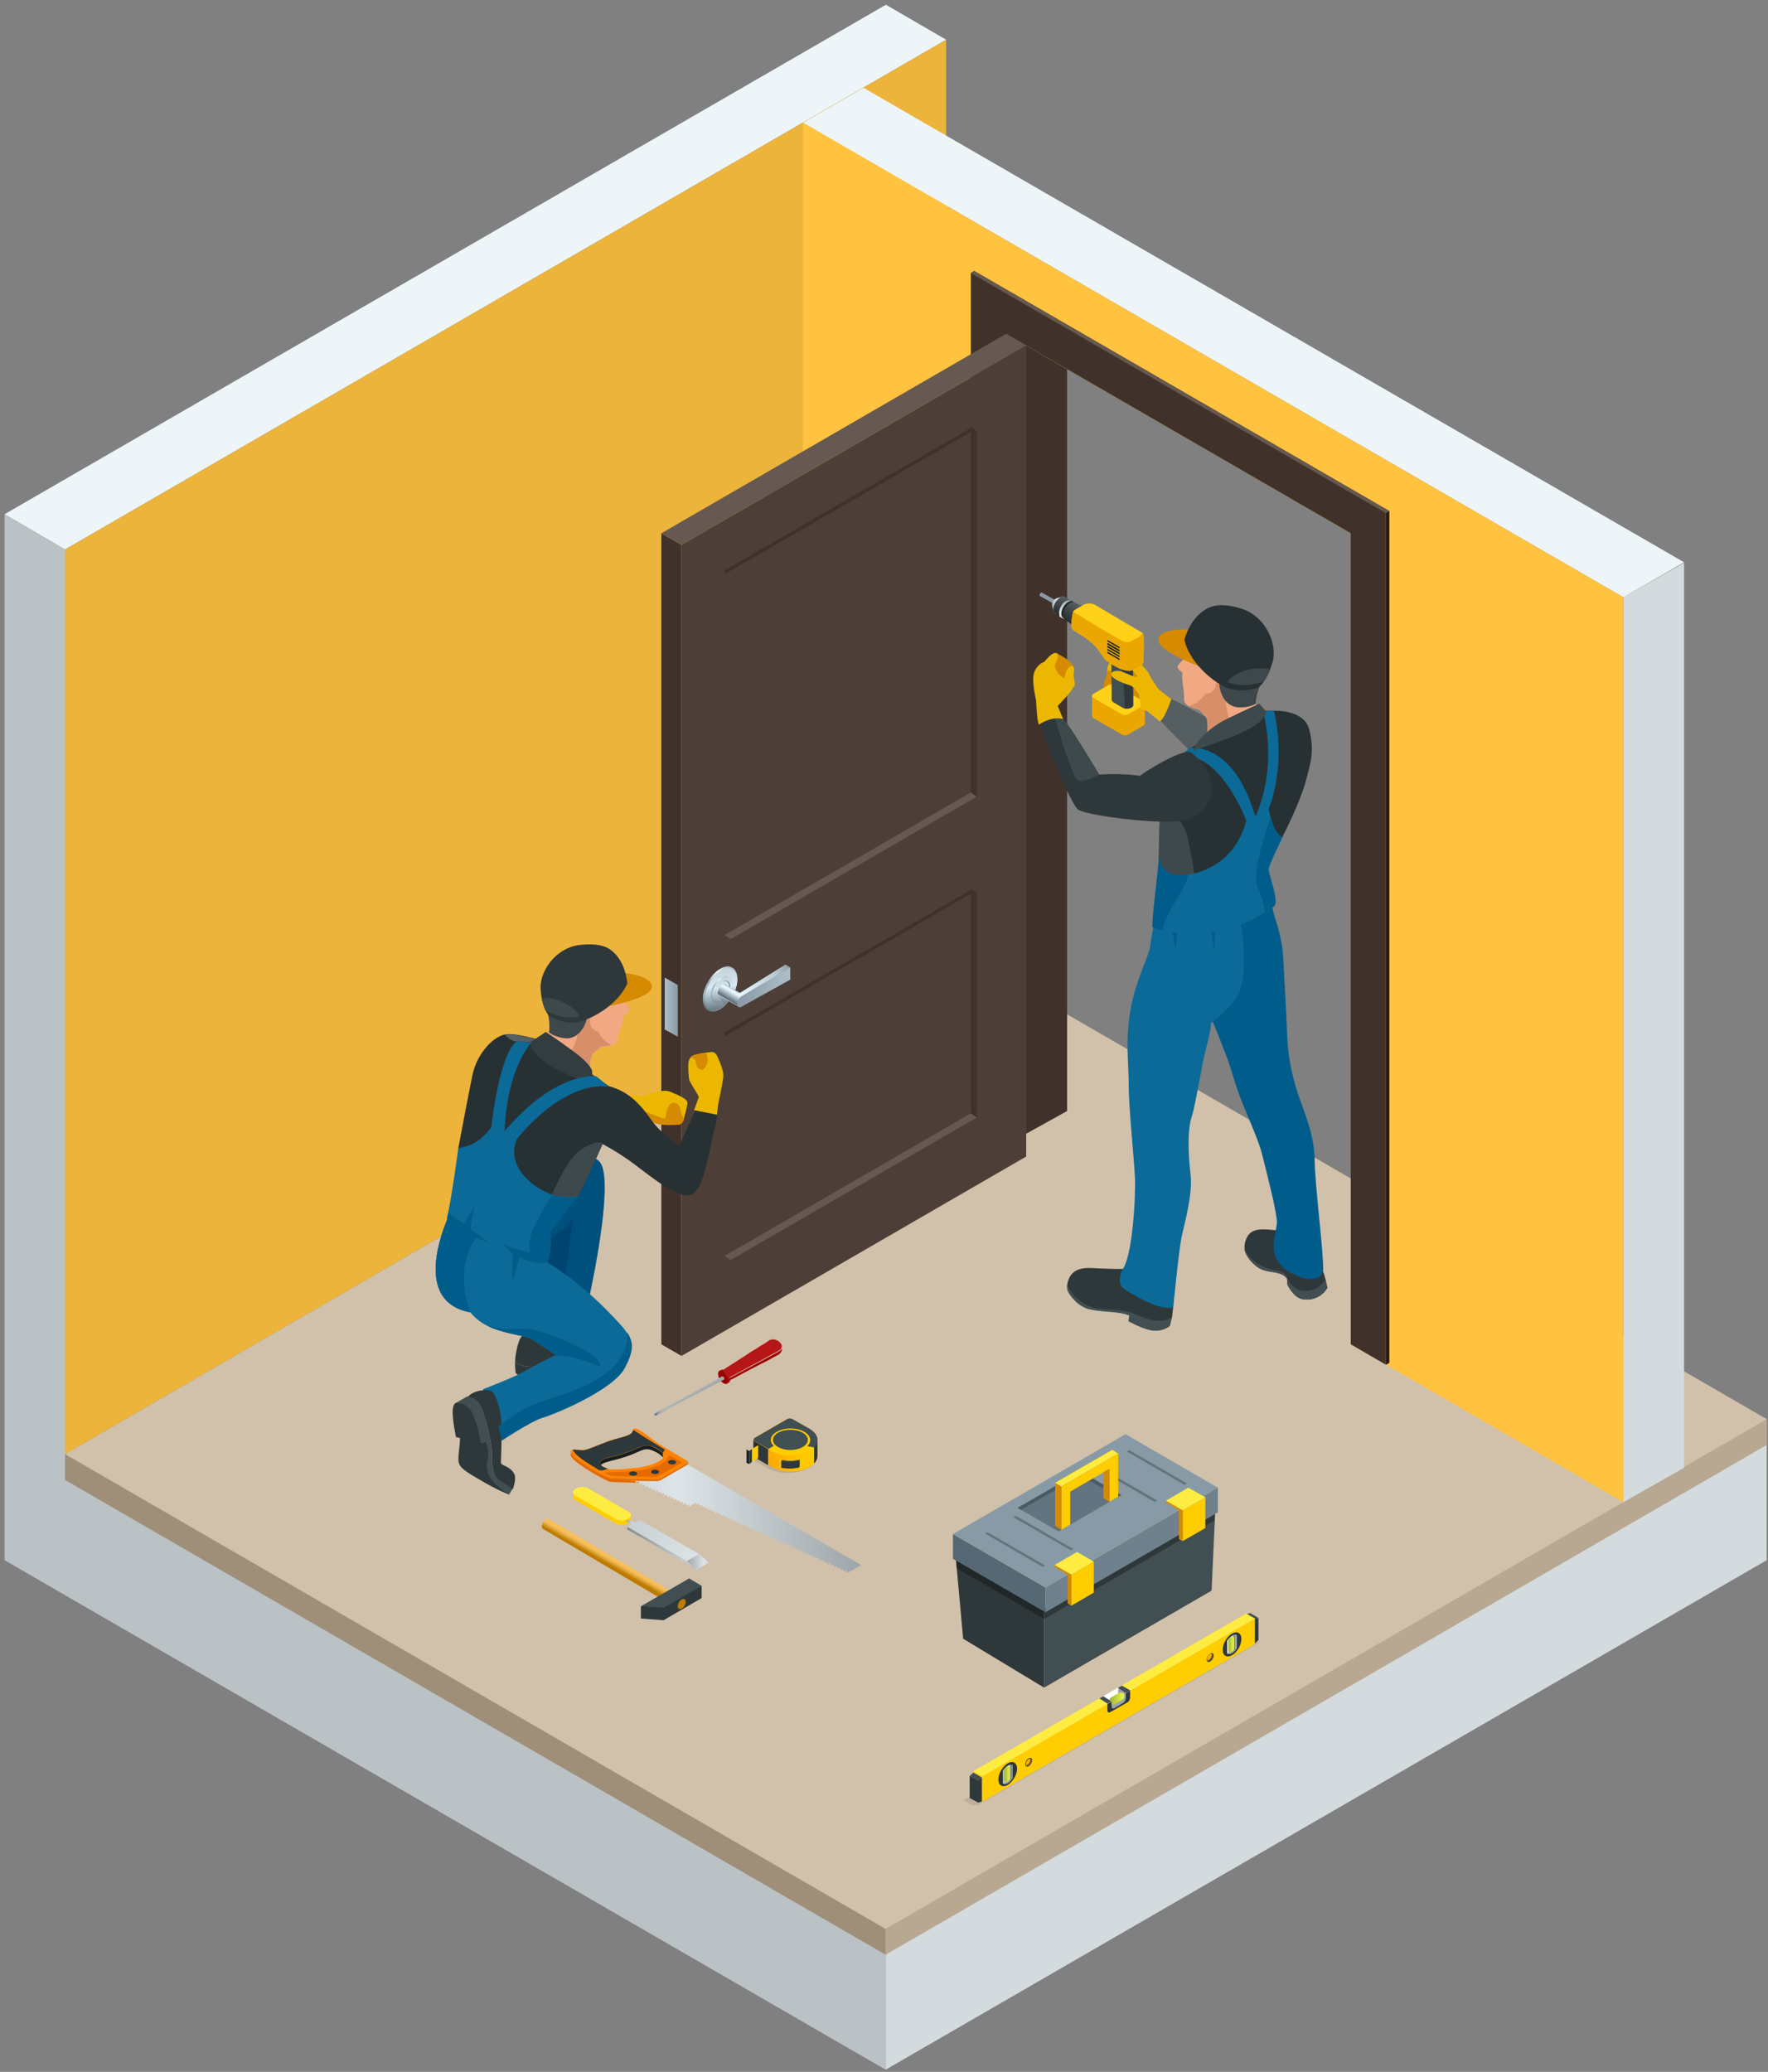 <svg width="344" height="403" fill="none" xmlns="http://www.w3.org/2000/svg"><rect width="100%" height="100%" fill="#808080" stroke="none"/><path d="M172.375.92L.893 100.02l11.767 6.861L184.087 7.726 172.375.92z" fill="#EEF5F9"/><path d="M12.66 282.841l171.427-99.157V7.726L12.66 106.882v175.959z" fill="#ECB43A"/><path d="M.893 276.035l11.767 6.806V106.882L.893 100.021v176.014zM172.32 375.191v27.39L.893 303.48v-27.445l171.427 99.156z" fill="#BBC2C6"/><path d="M343.748 303.48L172.32 402.581v-27.39l171.428-99.156v27.445z" fill="#D4DBDF"/><path d="M343.748 276.035L172.32 375.191v5.035l171.428-99.156v-5.035z" fill="#B8A891"/><path d="M12.66 282.841v5.035l159.66 92.35v-5.035l-159.66-92.35z" fill="#9F8F78"/><path d="M343.747 276.035L172.32 375.191l-159.66-92.35 171.427-99.157 159.66 92.351z" fill="#D1C1AA"/><path d="M327.67 285.497l-11.822 6.695V116.178l11.822-6.695v176.014z" fill="#D4DBDF"/><path d="M315.849 116.178L156.244 23.883l11.767-6.806 159.66 92.295-11.822 6.806z" fill="#EEF5F9"/><path d="M156.244 23.883V199.84l39.501 22.853V64.94l67.068 38.788v157.754l53.036 30.71V116.178L156.244 23.883z" fill="#FFC33F"/><path d="M189.557 52.711l-.662.388 80.769 46.7v165.667l.663-.387V99.412l-80.77-46.7z" fill="#271911"/><path d="M189.557 52.711l-.662.388 80.769 46.7.663-.387-80.77-46.7z" fill="#675951"/><path d="M188.895 53.099v165.666l6.85 3.929V64.94l67.068 38.788v157.754l6.851 3.984V99.799l-80.769-46.7z" fill="#40322A"/><path d="M195.744 64.94v157.754l11.878-6.585V71.856l-11.878-6.916zM132.598 263.751l-3.922-2.269V103.728l3.922 2.269v157.754z" fill="#40322A"/><path d="M199.666 67.209l-67.068 38.788-3.922-2.269 67.068-38.788 3.922 2.269z" fill="#675951"/><path d="M199.666 224.962l-67.068 38.789V105.997l67.068-38.788v157.753z" fill="#4D3F37"/><path d="M140.996 110.921l47.898-27.667v.775l-47.898 27.666v-.774z" fill="#40322A"/><path d="M188.894 83.034v71.102l-46.738 27.058v1.494l47.898-27.722V83.864l-1.16-.83z" fill="#40322A"/><path d="M188.894 154.136l-47.898 27.722 1.16.83 47.898-27.722-1.16-.83z" fill="#675951"/><path d="M140.996 200.781l47.898-27.666v.719l-47.898 27.722v-.775z" fill="#40322A"/><path d="M188.894 172.894v43.658l-46.738 27.058v1.494l47.898-27.722v-43.658l-1.16-.83z" fill="#40322A"/><path d="M188.894 216.552l-47.898 27.722 1.16.83 47.898-27.722-1.16-.83z" fill="#675951"/><path d="M137.737 190.988c.607-1.051 1.436-1.992 2.375-2.545.939-.554 1.768-.609 2.376-.222.607.332.994 1.107.994 2.214 0 1.106-.387 2.268-.994 3.32-.608 1.051-1.437 1.992-2.376 2.545-.939.553-1.768.609-2.375.221-.608-.332-.995-1.106-.995-2.213s.387-2.269.995-3.32z" fill="url(#paint0_linear)"/><path d="M138.068 191.154c.553-.996 1.381-1.881 2.21-2.379.884-.498 1.657-.553 2.21-.222.552.332.939 1.052.939 2.048s-.332 2.102-.939 3.098c-.553.996-1.381 1.882-2.21 2.38-.884.498-1.657.553-2.21.221-.552-.332-.939-1.051-.939-2.047 0-.941.387-2.103.939-3.099z" fill="url(#paint1_linear)"/><path d="M138.896 191.652c.332-.609.829-1.162 1.381-1.494.553-.332 1.05-.332 1.381-.166l.221.111c.332.221.553.664.553 1.272 0 .609-.221 1.328-.553 1.937-.331.609-.828 1.162-1.381 1.494-.552.332-1.049.332-1.381.166l-.221-.111c-.331-.221-.552-.664-.552-1.272 0-.609.221-1.328.552-1.937z" fill="url(#paint2_linear)"/><path d="M139.117 191.763c.331-.609.829-1.162 1.381-1.494.553-.332 1.05-.332 1.381-.111.332.221.553.664.553 1.273 0 .608-.221 1.328-.553 1.936-.331.609-.828 1.162-1.381 1.494-.552.332-1.05.332-1.381.166-.387-.221-.553-.664-.553-1.272 0-.664.221-1.384.553-1.992z" fill="url(#paint3_linear)"/><path d="M139.117 193.423c0 .442.166.774.442.94a.792.792 0 0 0 .387.111c.166 0 .387-.055.663-.221.387-.222.773-.609.994-1.052.276-.442.442-.94.442-1.383 0-.442-.166-.774-.442-.94a.79.79 0 0 0-.387-.111c-.165 0-.386.055-.662.221a2.618 2.618 0 0 0-.995 1.051 2.43 2.43 0 0 0-.442 1.384zm.055 0c0-.443.166-.941.387-1.384.276-.442.608-.829.995-1.051.221-.11.442-.166.607-.166.111 0 .221.056.332.111.276.166.386.443.386.885 0 .443-.165.941-.386 1.383-.277.443-.608.83-.995 1.052-.221.11-.442.166-.607.166-.111 0-.221-.056-.332-.111-.276-.166-.387-.498-.387-.885z" fill="url(#paint4_linear)"/><path opacity=".1" d="M142.376 193.976c-.386.664-.884 1.273-1.436 1.715l-1.215-2.268 2.651.553z" fill="#000"/><path d="M139.891 192.205c.166-.276.387-.498.608-.664.221-.166.442-.166.608-.055l3.812 2.158c.166.111.276.277.276.553 0 .277-.11.609-.276.886a2.371 2.371 0 0 1-.608.664c-.221.166-.442.166-.608.055l-3.812-2.158c-.165-.111-.276-.277-.276-.553.055-.277.166-.609.276-.886z" fill="url(#paint5_linear)"/><path d="M152.818 187.613l.939.553-9.281 5.755-.884-.554 9.226-5.754z" fill="url(#paint6_linear)"/><path d="M143.704 194.419c.166-.277.387-.498.608-.664l9.447-5.589v2.379l-9.447 5.257c-.221.166-.442.166-.608.055-.166-.11-.276-.276-.276-.553 0-.332.11-.609.276-.885z" fill="url(#paint7_linear)"/><path d="M131.879 201.667l-2.541-1.438v-10.071l2.541 1.439v10.07z" fill="url(#paint8_linear)"/><path d="M151.659 262.81c-.995.609-9.447 5.091-9.889 5.367a.742.742 0 0 1-.221.554c.718-.388 1.381-.72 2.099-1.107.718-.387.718-.387 1.879-.996.718-.387 1.933-.996 2.651-1.383l1.216-.609c.442-.221.497-.277.994-.553.718-.388.939-.498.939-.498.221-.111.277-.166.387-.277 0 0 .111-.111.221-.277.055-.055.055-.11.111-.166 0-.055.055-.11.055-.166 0-.055.055-.166.055-.221v-.166-.111c0 .111-.11.388-.497.609z" fill="#9D0000"/><path d="M152.099 261.703c0-.055-.055-.11-.055-.166-.055-.11-.055-.11-.11-.166-.056-.055-.056-.11-.111-.166l-.11-.11a.601.601 0 0 0-.277-.222c-.055-.055-.11-.055-.165-.11-.056-.056-.166-.056-.221-.111-.056 0-.111-.055-.166-.055-.055 0-.111-.055-.166-.055h-.497c-.055 0-.166.055-.276.055-.111.055-.221.055-.332.166-.165.11-.221.11-.497.332-.221.166-.552.387-.829.498-.607.387-.994.664-1.657 1.051-.221.111-1.05.664-1.878 1.217-.829.498-1.602 1.052-2.431 1.55-.276.166-.663.442-.939.608-.332.222-.663.443-1.05.664.166-.11.332-.11.552.056.442.221.774.83.774 1.328.442-.222 8.839-4.759 9.889-5.368.387-.221.497-.442.497-.664.111 0 .111-.11.055-.332z" fill="#B61617"/><path d="M141.768 268.454c0 .332-.11.553-.276.664.111-.055.166-.111.276-.166a.644.644 0 0 0 .277-.664l-.277.166z" fill="#9D0000"/><path d="M140.994 266.517c-.276-.166-.552-.166-.718-.055-.11.055-.166.111-.276.166.166-.111.442-.111.718.055.553.332 1.05 1.107 1.05 1.771l.276-.166c0-.664-.497-1.494-1.05-1.771z" fill="#B61617"/><path d="M140.719 266.683c-.552-.332-1.049-.055-.994.609 0 .664.497 1.439 1.05 1.771.552.332 1.049.055.994-.609-.055-.664-.497-1.494-1.05-1.771z" fill="#9D0000"/><path d="M127.35 274.762l1.491-.775.829-.276 10.828-5.976h.166c.166.11.276.276.276.442 0 .111-.055.166-.055.166l-11.049 5.755-.663.498-1.437.775h-.165c-.166-.111-.277-.277-.277-.443-.055-.111 0-.166.056-.166z" fill="url(#paint9_linear)"/><path d="M127.295 275.039c.055.166.11.276.221.332h.055l.995-.886-1.271.554z" fill="url(#paint10_linear)"/><path d="M107.131 228.227s7.182-5.257 9.612-2.158c2.486 3.154-.663 19.975-2.375 27.556-1.768 7.58-11.657-6.142-11.657-6.142l4.42-19.256z" fill="#00507E"/><path d="M104.921 241.396l-1.271 1.992-.939 4.095s1.657 2.324 3.757 4.537l2.928 1.052 2.099-16.047c-2.431 3.597-6.574 4.371-6.574 4.371z" fill="#004472"/><path d="M122.102 213.011s2.651.387 3.314.11c.663-.221 3.536-1.383 4.972-.774 1.382.608 3.426 1.328 3.37 2.268-.11.941-.718 2.933-.718 3.154-.055.222-.497.941-.939.941-.497.055-3.425.166-4.641-.277-1.215-.498-4.53-1.604-4.53-1.604l-.828-3.818z" fill="#ECB700"/><path d="M132.653 216.718c-.387-.941-.276-1.937-1.381-2.213-1.105-.277-1.713 1.826-1.713 2.49 0 .664-.276.664-1.491.221-1.216-.443-4.254-1.771-4.31-1.881l-1.215-.277.387 1.826s3.314 1.162 4.53 1.605c1.215.498 4.198.332 4.64.276.498-.055.94-.719.94-.94 0-.056.055-.166.055-.277a2.91 2.91 0 0 1-.442-.83z" fill="#D58A00"/><path d="M109.119 234.48s2.707-1.052 3.37-1.882c.663-.83 4.752-10.07 4.752-10.07s2.928 1.494 6.187 3.928c3.26 2.435 8.95 7.194 11.325 5.81 2.376-1.328 3.37-9.461 4.144-12.117.773-2.601.939-5.866.939-5.866l-3.536-.498-4.143 9.075s-3.481-2.269-5.359-4.925c-1.878-2.656-4.199-5.588-8.287-6.64l-4.254-2.988-8.839-5.865s-4.309-1.439-6.74-1.273c-2.43.111-5.8 3.542-6.74 7.858-.884 4.316-2.762 14.275-2.762 14.275l12.375 11.012 7.568.166z" fill="#273134"/><path d="M117.24 222.362c-1.437-.664-4.696 1.051-6.409 3.541-1.768 2.545-3.425 6.419-3.425 6.419s-.442.996-.939 2.102l2.652.056s2.707-1.052 3.37-1.882c.663-.83 4.751-10.07 4.751-10.07s.442.221 1.16.664c-.442-.332-.829-.664-1.16-.83z" fill="#3E494C"/><path d="M105.363 202.497s-4.309-1.438-6.74-1.272c-.11 0-.276 0-.387.055.608.664 1.382 1.273 2.376 1.328 2.541.221 3.812 0 3.812 0l1.049-.055-.11-.056z" fill="#555F62"/><path d="M106.523 196.909s.939 3.43-.166 5.09c-1.16 1.66-.774 1.882-.774 1.882s6.575 4.98 9.061 5.588c0 0 .11-4.039.939-4.648.829-.608 1.049-1.162 1.878-1.217.774-.055 2.541-.166 2.707-1.383.166-1.273.774-2.546.939-3.376.221-.774.277-1.494.277-1.494s1.215-.387 1.049-1.051c-.165-.664-1.933-2.877-1.933-2.877l-13.977 3.486z" fill="#F2A983"/><path d="M114.588 209.414s.111-4.039.94-4.648c.828-.609 1.049-1.162 1.878-1.217.387-.056 1.05-.056 1.602-.277-1.823-.719-2.652-2.711-2.652-2.711s-.386.166-1.215-.664c-.774-.83.055-3.929.055-3.929s-2.652.443-2.762.443c-.111 0 0 1.881 0 4.205.055 1.771-1.437 4.261-2.541 5.921 1.878 1.051 3.093 3.209 4.695 2.877z" fill="#D88F69"/><path d="M106.192 200.727s1.989 1.272 5.359 3.762c3.37 2.435 3.646 3.763 3.646 3.763l.111 2.545s-6.409-1.936-9.227-4.15c-2.817-2.158-3.038-3.818-3.038-3.818l3.149-2.102z" fill="#333D40"/><path d="M106.799 200.782c.497.443 1.436.941 2.983 1.162 2.928.387 4.364-2.822 4.475-4.261.055-.719-.829-1.604-1.713-2.324l-5.966 1.55c-.055 0 .552 2.158.221 3.873z" fill="#3E484B"/><path d="M117.407 195.913s8.342-1.439 9.336-3.542c.995-2.102-4.475-3.596-8.287-3.043-3.812.609-1.049 6.585-1.049 6.585z" fill="#D58A00"/><path d="M106.965 197.739s2.873 1.77 5.966.94c3.094-.83 7.514-3.707 9.116-7.359 0 0-.221-4.814-3.702-6.861-1.325-.775-3.48-.941-5.856-.609-4.64.719-7.624 5.367-7.292 8.743.221 2.711.994 4.426 1.768 5.146z" fill="#2E383B"/><path d="M106.137 196.577c1.105.553 4.088 1.881 6.629 1.106 0 0-1.105-2.434-5.082-3.375-1.05-.221-1.768-.277-2.321-.166.221.996.497 1.771.774 2.435z" fill="#3E494C"/><path d="M100.225 264.802s-.055 2.047.166 2.324c.221.277 1.657.941 2.872.775 1.161-.166 3.094-.996 5.249-2.546l.11-.774s1.16-.554 2.1-.886c.939-.332 3.48-1.826 3.977-2.711.497-.941.829-1.217.608-2.213 0 0-.497 1.715-1.989 2.766-1.492 1.052-4.364 2.048-5.524 2.601-1.161.498-2.21 1.439-3.757 1.66-1.547.221-3.37-.332-3.812-.996z" fill="#2E383B"/><path d="M111.331 255.949c-2.541-.056-3.039 1.051-4.254 1.383-1.271.387-4.641 1.881-5.525 2.601-.828.719-1.325 3.928-1.325 4.869.442.664 2.265 1.217 3.812.996 1.546-.221 2.596-1.162 3.756-1.66 1.16-.498 4.033-1.549 5.525-2.601 1.491-1.051 1.989-2.766 1.989-2.766v.11c0-.055.055-.11.055-.11 0-1.937-1.492-2.767-4.033-2.822z" fill="#2E383B"/><path d="M120.334 257.222c-2.873-3.099-6.906-7.249-13.811-11.676l.331-1.217s.552-2.988.166-4.703l5.414-7.028c-.221.166-.939.332-3.315.166-3.48-.276-11.16-5.09-8.563-11.177 0 0 8.453-11.177 17.844-10.236l-2.375-1.992s-7.735-1.218-17.845 10.679c.498-12.505 5.194-17.209 5.194-17.209l-2.818-.276c-3.48 2.545-4.972 16.765-4.972 16.765-.718.83-2.652 3.597-6.409 3.984 0 0-1.105 8.466-2.099 13.17-.055.166-.055.387-.055.664-1.823 4.426-5.69 16.212 4.475 18.094 2.762 3.596 7.734 4.039 11.491 4.979l5.138 3.32s-4.641 2.38-6.298 3.32c-1.658.996-7.845 3.376-7.845 3.376s3.646 7.912 3.646 9.904c0 0 5.69-3.818 8.011-4.482 2.32-.664 13.645-5.367 15.91-9.628 2.155-4.094 1.658-5.699-1.215-8.797z" fill="#0B6A98"/><path d="M97.184 287.931c-1.878-1.162-1.325-3.873-1.491-5.865-.166-1.992-1.05-6.142-2.1-8.466-1.05-2.324-2.762-1.937-2.762-1.937l-2.1 1.218c-.607.221-1.049 1.438 0 6.584l.774.222c0 1.438-.442 3.486-.276 4.648.166 1.272 1.989 2.213 4.64 3.762 2.708 1.605 5.194 2.601 5.194 2.601l.663-1.107c.055.056-.663-.498-2.542-1.66z" fill="#414E52"/><path d="M88.733 279.521l4.806 1.217s-.442-3.209-1.381-5.312c-.884-2.103-2.155-2.435-2.928-2.545-.774-.111-1.823.11-.497 6.64zM100.113 286.825c-.773-1.716-2.597-1.66-2.652-2.324 0 0 .221-5.423.11-7.581-.055-2.158-.938-5.699-1.933-6.308-.994-.553-3.757-.055-4.585 1.107.497 0 1.712.166 2.541 1.936 1.05 2.324 1.934 6.474 2.1 8.466.165 1.992-.332 4.704 1.491 5.866 1.878 1.162 2.597 1.715 2.597 1.715s.718-1.992.331-2.877z" fill="#2E383B"/><path d="M94.975 283.283c.166-1.217-.441-2.766-.441-2.766l-.94.221-4.032-.996c0 1.439-.442 3.486-.277 4.648.166 1.273 1.99 2.213 4.64 3.763 2.708 1.604 5.194 2.6 5.194 2.6-5.8-3.596-4.254-6.252-4.144-7.47z" fill="#2E383B"/><path d="M107.794 263.751c3.646-.332 9.005 2.102 9.005 2.102.166-1.604-2.652-3.486-9.005-5.92-6.353-2.435-5.856-.941-11.049-1.66a29.423 29.423 0 0 1-1.823-.332c2.541 1.217 5.58 1.66 8.066 2.268l5.138 3.32c-.056.056-.166.111-.332.222z" fill="#005D8B"/><path d="M105.859 272.438c-3.812 1.217-6.905 3.375-8.894 5.091.387 1.162.663 2.158.663 2.711 0 0 5.69-3.818 8.01-4.482 2.321-.664 13.646-5.367 15.911-9.628 1.713-3.265 1.823-4.925.497-6.916.442 7.801-9.17 11.011-16.187 13.224zM92.6 240.843l2.321.664-3.425-2.49s.552-3.154.884-4.427c-.553 1.052-2.1 3.376-2.1 3.376s-1.491-.941-3.093-1.937c-.056.166-.056.332-.11.498-.056.166-.056.387-.056.664-1.823 4.427-5.69 16.213 4.475 18.094 0 0-3.37-8.189 1.105-14.442zM92.6 234.037c-.055-.055-.11.166-.221.553.166-.276.22-.498.22-.553zM99.783 249.198l1.27-4.648s3.149 1.55 5.47 1.052l.331-1.218s.553-2.988.166-4.703l5.414-7.027c-.221.166-.939.332-3.315.166-.552-.056-1.16-.222-1.768-.443-1.049 1.826-2.762 4.814-3.535 6.474-1.216 2.49-.663 4.814-.663 4.814s-3.591-.83-5.249-1.605l1.879 1.882s-.277 3.154 0 5.256z" fill="#005D8B"/><path d="M135.03 215.943s.884-2.324.939-2.545c.056-.166-1.767-2.877-1.878-3.375-.11-.498-.331-3.265 0-3.874.332-.608.332-.94 2.541-1.272 2.155-.332 2.486-.554 3.149 1.051.663 1.605 1.05 2.601.94 3.652-.111 1.051-.94 4.98-.94 4.98l-.276 2.268-4.475-.885z" fill="#ECB700"/><path d="M134.367 205.762c.497.055.995.221 1.05.941.11 1.383 1.105 1.383 1.271 1.383.165 0 1.381-1.051.883-2.877l-.165-.332c-.221.055-.498.055-.774.11-1.547.166-1.989.443-2.265.775z" fill="#D58A00"/><path d="M257.397 247.206c-.553-1.438-1.768-3.596-1.934-5.478l-4.64-2.102s-3.315-.498-5.138-.498-2.818.719-3.26 1.992c-.497 1.272-.442 2.656 1.105 4.26 1.492 1.605 2.486 1.771 3.812 1.992 1.326.222 2.597.443 3.149 1.494v.941s1.105 2.49 2.873 2.877c1.768.388 3.867-.332 4.917-2.213-.055-.055-.332-1.826-.884-3.265z" fill="#2E383B"/><path d="M250.436 248.866v.941s1.105 2.49 2.873 2.877c1.767.388 3.867-.332 4.916-2.213 0 0-.11-.664-.331-1.549-.442.664-1.436 1.77-2.818 2.047-1.988.443-3.48-.387-4.143-1.494-.663-1.107-.552-1.992-2.652-2.379-1.823-.332-4.696-1.107-6.187-4.261.11.775.497 1.605 1.326 2.545 1.491 1.605 2.486 1.771 3.812 1.992 1.436.222 2.707.443 3.204 1.494z" fill="#414E52"/><path d="M239.499 181.194l1.105-3.873s4.474-2.213 6.242-3.929c0 0 .884 3.984 1.105 4.759.221.774 1.492 4.094 1.713 8.023.221 3.929.663 11.454.773 15.217.166 3.762.829 7.58 2.1 11.343 1.27 3.762 3.204 7.968 3.259 12.948.055 4.98 1.657 17.098 1.657 21.192 0 0 .221 1.273-1.602 1.826-1.823.498-5.966-1.162-7.403-3.652-1.381-2.49-.11-5.478 0-7.138.111-1.66-1.933-9.628-2.928-13.556-1.049-3.929-4.088-9.739-5.524-14.774-1.381-5.035-5.967-15.327-5.967-15.327l5.47-13.059z" fill="#005D8B"/><path d="M227.18 248.147l-6.464-3.763c-.11.941-.331 2.324-1.547 2.435-1.215.055-4.972-.055-6.74-.166-1.768-.055-4.198.055-4.751 3.099 0 0-.11.83.166 1.383.221.498 1.712 2.988 4.419 3.541 2.708.553 5.636.332 7.514 1.162l-.166 1.107s2.431 1.328 4.144 1.715c1.712.387 3.093-.166 3.867-.775l.442-1.826s.276-2.157.276-3.264c0-1.162-1.05-3.099-1.16-4.648z" fill="#2E383B"/><path d="M225.245 256.889c-2.431-.166-4.033-1.328-5.801-1.77-1.713-.443-5.248-.388-6.685-.775-1.215-.332-4.309-1.715-5.082-4.703 0 .055 0 .111-.056.166 0 0-.11.83.166 1.383.221.498 1.713 2.988 4.42 3.541 2.707.554 5.635.332 7.513 1.162l-.165 1.107s2.43 1.328 4.143 1.715c1.713.388 3.094-.166 3.867-.774l.442-1.716c-.497.332-1.381.775-2.762.664z" fill="#414E52"/><path d="M224.748 178.206s-.773 4.427-.994 6.031c-.166 1.605-2.983 6.806-3.867 12.672-.939 5.81-.276 9.738-.276 14.11 0 4.371.994 13.722 1.215 18.038.166 4.316-.552 15.493-2.431 17.873 0 0-1.27 2.6.221 3.707 1.547 1.107 7.458 4.593 9.668 3.597 0 0 1.105-11.344 1.658-13.834.552-2.49 2.154-8.189 1.712-11.896-.442-3.708-.663-8.688.221-11.288.829-2.656 1.934-10.181 2.818-13.391.884-3.209.939-4.814.939-4.814s3.867-2.766 5.469-5.92c1.547-3.154 1.05-12.672-.442-15.659 0 0-3.701 2.434-8.563 2.655-4.862.111-7.348-1.881-7.348-1.881z" fill="#0B6A98"/><path d="M225.741 137.481c-.11.719-.552 1.881.055 2.711.608.83 7.624 7.747 7.624 7.747l5.359-6.197s-8.95-4.98-10.828-5.755c-1.934-.775-2.21 1.494-2.21 1.494z" fill="#555F62"/><path d="M223.532 132.059c.055-.388.055-.83-.055-1.162-.166-.388-1.879-2.214-2.376-2.49-.497-.222-2.818-.886-3.37-.941-.552-.055-.994-.055-1.326.498-.331.553-.829 1.383-.939 1.937-.111.553.055 1.106-.221 1.936-.276.775-.718 1.494-.276 2.269.442.775 1.049 1.383 1.27 1.328.221-.055.829-.111.829-.111s2.762 2.601 4.972 2.601c2.21 0 1.602-4.371 1.602-4.371l-.11-1.494z" fill="#ECB700"/><path d="M223.588 133.497v-.277l-.498-.332-1.602-.996s-.055-.276-.442-.719c-.386-.442-.994-1.106-1.215-1.217-.221-.111-1.713-.83-1.934-.83-.165 0-.331-.055-.607.443-.332.498-.056.719-.995.885-.387.055-.718.055-.939.055 0 .388 0 .775-.166 1.217-.276.775-.718 1.494-.276 2.269.442.775 1.05 1.383 1.271 1.328.221-.055.828-.111.828-.111s2.763 2.601 4.972 2.601c2.21.111 1.603-4.316 1.603-4.316z" fill="#D58A00"/><path d="M221.819 134.936c-.166-.388-.552-.664-1.049-.941.441.443.828.941.883 1.162.056.387.332 2.711.332 2.711l1.16.388 2.541 2.047c.332-.277.663-.719.94-1.273-.829-.774-2.1-1.66-2.431-1.77-.442-.166-1.823-1.107-2.376-2.324z" fill="#BBC2C6"/><path d="M244.69 138.256h3.205s5.8-.332 6.85 3.652c.994 3.984.387 6.142-.718 10.181-1.105 4.039-4.254 10.237-4.53 10.735-.277.498-4.365 3.486-4.365 3.486s-10.552 5.533-14.253 5.699c-3.702.166-5.414-2.933-5.414-5.423 0-2.324.221-8.078.276-10.07v-.388c0-1.438-.055-6.474.276-6.695.332-.277 3.205-2.103 3.205-2.103l2.209-1.715 13.259-7.359z" fill="#273134"/><path d="M231.099 162.99c.663 3.209 1.271 6.252 1.437 8.687-.608.166-1.16.276-1.602.276-3.702.166-5.414-2.932-5.414-5.422 0-1.992.165-6.585.221-9.075l.497.222c0 .055 3.812.498 4.861 5.312z" fill="#3E494D"/><path d="M236.182 184.957s.497-3.708 0-5.976l-.828.111s.718 4.15.828 5.865zM228.724 184.348s.111-2.877.663-4.095l-1.381-.221c0-.055.276 2.877.718 4.316z" fill="#005D8B"/><path d="M225.466 166.531s.165 3.431 3.701 3.707c3.536.222 11.104-1.936 13.314-10.624 0 0-5.193-13.944-13.093-12.394l2.044-1.716s8.453-1.494 12.762 13.17l.387-.222-.111-.055c4.309-10.292 1.215-20.141 1.215-20.141h2.21c2.044 9.24.056 16.212-1.049 19.145.11.719.994 4.925 2.707 5.423 0 0-2.542 5.146-2.707 6.142-.166.996 2.265 6.584.939 7.414-1.326.83-5.746 4.15-11.933 4.925-6.188.774-11.16-.609-11.491-.996-.442-.387 1.105-11.288 1.105-13.778z" fill="#0B6A98"/><path d="M225.465 166.531s.166 3.431 3.702 3.707c.552.056 1.27 0 1.988-.11-.055.221-.055.498-.165.774-.663 2.49-4.199 6.474-4.751 10.015-1.161-.221-1.824-.498-1.989-.608-.332-.388 1.215-11.288 1.215-13.778zM247.233 159.061c.442 1.494 1.16 3.431 2.32 3.763 0 0-2.541 5.146-2.707 6.142-.166.996 2.265 6.584.939 7.414-.331.222-.884.609-1.602 1.052-.331-1.605-.773-3.376-1.436-4.704-1.326-2.766 1.491-10.9 2.486-13.667z" fill="#005D8B"/><path d="M231.819 146.39c-1.381-1.052-8.895 3.596-10.055 4.537 0 0-2.596-.553-7.9-.277 0 0-5.801-9.683-6.961-10.789-1.16-1.162-4.254-1.605-4.254-1.605s-.331 1.328 0 3.486c.387 2.158 5.856 14.774 7.072 15.714 1.27.941 10.938 2.38 17.402 2.38s7.845-2.822 8.618-5.589c.719-2.711-1.988-6.419-3.922-7.857z" fill="#2E383B"/><path d="M213.865 150.65s-5.801-9.683-6.961-10.79c-.442-.442-1.16-.774-1.879-.995 1.105 4.039 3.647 12.007 4.531 12.781 1.049.886 4.309-.996 4.309-.996z" fill="#3E494C"/><path d="M245.41 132.888s-1.658 3.431-.774 5.312c.884 1.882.442 2.103.442 2.103s-7.734 3.984-10.386 4.205c0 0 .663-4.205-.055-4.98-.718-.774-.884-1.383-1.713-1.604-.773-.222-2.596-.609-2.541-1.937.055-1.328-.276-2.767-.332-3.652-.055-.885 0-1.549 0-1.549s-1.16-.609-.883-1.273c.331-.664 2.541-2.656 2.541-2.656l13.701 6.031z" fill="#F2A983"/><path d="M234.692 144.453s.663-4.205-.055-4.98c-.718-.775-.884-1.383-1.713-1.605-.386-.11-1.049-.276-1.602-.553 1.989-.443 3.26-2.379 3.26-2.379s.386.221 1.381-.498c.994-.72.663-4.04.663-4.04l2.817.941c.111.055-.331 1.937-.828 4.316-.387 1.826.718 4.648 1.491 6.585-2.154.774-3.812 2.822-5.414 2.213z" fill="#D88F69"/><path d="M245.023 136.872s-2.265.996-6.243 2.933c-3.978 1.937-5.856 4.648-5.856 4.648l-.774 1.549s7.459-2.379 10.773-4.15c3.37-1.77 3.481-3.43 3.481-3.43l-1.381-1.55z" fill="#3E494C"/><path d="M244.361 136.872c-.608.388-1.658.775-3.315.72-3.094-.111-3.978-3.708-3.812-5.202.055-.719 1.16-1.493 2.21-2.102l5.911 2.6c.055 0-.994 2.158-.994 3.984z" fill="#3E484B"/><path d="M234.36 130.011s-8.342-2.932-8.949-5.256c-.608-2.324 5.303-2.933 9.115-1.716 3.867 1.218-.166 6.972-.166 6.972z" fill="#D58A00"/><path d="M244.801 133.719s-3.314 1.328-6.353-.056c-3.038-1.383-7.071-5.146-8.01-9.185 0 0 1.16-4.925 5.137-6.419 1.547-.608 3.812-.387 6.133.388 4.64 1.549 6.85 6.861 5.911 10.292-.773 2.711-1.878 4.371-2.818 4.98z" fill="#273134"/><path d="M245.851 132.612c-1.216.387-4.586 1.217-7.072 0 0 0 1.658-2.324 5.856-2.601 1.105-.055 1.879 0 2.431.221a8.654 8.654 0 0 1-1.215 2.38z" fill="#3E484B"/><path d="M222.758 136.817a.454.454 0 0 0-.276-.442l-5.469-3.154a1.403 1.403 0 0 0-1.326 0l-2.928 1.715c-.166.111-.277.277-.277.387v3.984c0 .166.111.277.277.388l5.469 3.153c.387.222.939.222 1.326 0l2.928-1.715c.166-.111.276-.221.276-.387v-3.929z" fill="#ECA600"/><path d="M222.482 136.43c.387.221.387.553 0 .774l-2.928 1.716a1.409 1.409 0 0 1-1.326 0l-5.469-3.154c-.387-.222-.387-.553 0-.775l2.928-1.715a1.409 1.409 0 0 1 1.326 0l5.469 3.154z" fill="#FFD119"/><path d="M213.808 121.49l-11.049-6.197c-.055-.056-.111 0-.221 0a.658.658 0 0 0-.276.498c0 .11.055.166.11.166l11.049 6.197c.056.055.111 0 .221 0a.661.661 0 0 0 .277-.498c0-.055-.056-.111-.111-.166z" fill="#889AA5"/><path d="M204.912 116.954c.111-.222.277-.388.498-.498.11-.056.165-.056.221-.111l1.105-.277c.165 0 .331 0 .441.056.221.11.387.442.387.83 0 .387-.166.885-.387 1.272-.221.388-.552.775-.939.996a.975.975 0 0 1-.939.111c-.11-.055-.221-.221-.276-.387l-.332-1.107v-.221c0-.166.111-.443.221-.664z" fill="url(#paint11_linear)"/><path d="M205.354 117.229c.221-.387.552-.774.939-.996a.978.978 0 0 1 .939-.11l1.547.885c.221.111.386.443.386.83 0 .387-.165.885-.386 1.273-.221.387-.553.774-.939.996a.98.98 0 0 1-.94.11l-1.546-.885c-.221-.111-.387-.443-.387-.83 0-.443.166-.885.387-1.273z" fill="url(#paint12_linear)"/><path d="M206.072 119.221c0-.442.166-.94.387-1.328.221-.442.608-.83.994-.996.221-.11.442-.166.608-.166l.663.388c.221.11.387.442.387.83 0 .387-.166.885-.387 1.272-.221.388-.552.775-.939.996a.976.976 0 0 1-.939.111l-.718-.387c0-.277-.056-.498-.056-.72z" fill="url(#paint13_linear)"/><path d="M206.9 118.115c.221-.388.553-.775.94-.996.386-.222.663-.222.939-.111.221.111.387.443.387.83 0 .387-.166.885-.387 1.273-.221.387-.553.774-.939.996a.98.98 0 0 1-.94.11c-.221-.11-.386-.442-.386-.83 0-.442.165-.885.386-1.272z" fill="#151F22"/><path d="M207.178 118.281c.221-.443.608-.775.939-.996.387-.222.719-.222.94-.111l1.657.775c.276.166.442.498.442.94 0 .498-.166.996-.442 1.439-.276.443-.663.885-1.05 1.107-.386.221-.773.276-1.049.11l-1.492-1.106c-.221-.166-.387-.443-.387-.886.056-.387.221-.885.442-1.272z" fill="url(#paint14_linear)"/><path d="M212.814 118.945l-1.437-.83c-.331-.166-.718-.166-1.215.11-.939.554-1.713 1.882-1.713 2.988 0 .554.221.941.497 1.107l1.437.83c.331.166.718.166 1.215-.111.939-.553 1.713-1.881 1.713-2.988 0-.498-.221-.885-.497-1.106z" fill="#2E383B"/><path d="M213.31 120.051c0 1.107-.773 2.435-1.713 2.988-.442.277-.884.277-1.215.111-.331-.166-.497-.553-.497-1.107 0-1.106.773-2.434 1.712-2.988.442-.276.884-.276 1.216-.11.276.221.497.608.497 1.106z" fill="#151F22"/><path d="M220.161 128.628l-1.768-1.051c-.497-.277-1.271-.277-1.768 0a.74.74 0 0 0-.387.442l.056 7.913c-.056.221.055.498.331.664l1.768 1.051c.497.277 1.271.277 1.768 0 .165-.111.276-.221.331-.387l-.055-7.968c.11-.221 0-.498-.276-.664z" fill="#414E52"/><path d="M218.781 137.758c.442.11.994.055 1.381-.166.166-.111.276-.222.332-.388l-.056-7.967c.111-.222 0-.498-.331-.664l-1.713-.996-.552.553s1.105 5.09.939 9.628z" fill="#2E383B"/><path d="M222.481 123.593c0-.222-.165-.498-.497-.664l-8.894-5.257c-.608-.387-1.658-.387-2.321 0l-1.547.885c-.221.166-.442.332-.442.498-.165.775-.442 2.214-.276 2.988.055.222.111.443.884.886 5.304 3.043 4.586 4.924 6.243 5.81 1.657.885.331.221.552.387 2.044 1.328 3.426 1.494 4.089 1.273.662-.222 1.823-.996 2.044-1.218.221-.221.221-3.154.221-3.818l-.056-1.77z" fill="#FFD119"/><path d="M208.504 122.043c.055.222.11.443.884.886 5.303 3.043 4.585 4.924 6.242 5.81 1.658.885.332.221.553.387 2.044 1.328 3.425 1.494 4.088 1.273.663-.222 1.823-.996 2.044-1.218.221-.221.221-3.154.221-3.818v-1.826-.11c0-.056 0-.056-.055-.111s-.111-.166-.166-.221c-.221.719-1.602 1.272-2.099 1.549-.553.332-1.271.387-2.155-.111-.884-.498-7.182-4.26-8.618-5.146a3.551 3.551 0 0 1-.608-.442v.11c-.221.775-.497 2.214-.331 2.988z" fill="#ECA600"/><path d="M217.84 126.138l-2.375-1.383v-.277l2.375 1.383v.277zM217.84 126.747l-2.375-1.384v-.332l2.375 1.384v.332zM217.84 127.3l-2.375-1.383v-.332l2.375 1.383v.332zM217.84 127.853l-2.375-1.383v-.277l2.375 1.384v.276zM217.84 128.407l-2.375-1.384v-.276l2.375 1.383v.277z" fill="#151F22"/><path d="M204.527 128.517s.829-1.604 1.105-1.438c.276.166 1.989 1.051 2.486 1.604.498.554.884.996.884 1.55.056.608-.663 2.766-.828 3.154-.166.387-2.21-.332-2.21-.332l-1.437-4.538z" fill="#D58A00"/><path d="M207.125 132.335s0-.609.11-1.107c.111-.498.663-1.826 1.382-1.66.663.111.221 1.218.276 1.716.055.498.331 1.77.166 2.158-.221.387-1.437.387-1.437.387l-.497-1.494z" fill="#ECB700"/><path d="M203.202 128.739c-.995.332-2.044 1.438-2.155 2.932-.11 1.494.387 3.818.497 4.316.111.498.166 4.095.608 4.98 0 0 2.265-1.715 4.696-1.107l-1.05-2.545s1.437-1.549 1.602-1.715c.166-.166 1.658-1.882 1.603-2.435-.056-.553-.719-.996-1.437-1.107a2.964 2.964 0 0 1-1.878-1.383c-.497-.83-.553-1.217-.221-1.881.331-.664.663-1.66-.055-1.771-.774-.166-2.21 1.716-2.21 1.716zM216.184 131.063c.056-.498 1.271-.775 2.21-.388.995.388 2.321 1.052 2.762.996.442-.055 2.266-.774 2.266-.774s1.657 2.932 2.265 3.375c.607.498 2.209 1.715 2.209 1.715s-1.049 3.375-2.209 4.316l-2.542-2.047-1.16-.387s-.276-2.324-.331-2.712c-.056-.387-1.16-1.604-1.713-1.826-.608-.166-3.867-1.217-3.757-2.268z" fill="#ECB700"/><path d="M203.146 328.269l-15.745-9.517-1.436-15.77 17.181 9.904v15.383z" fill="#2E383B"/><path d="M203.146 328.269l32.595-18.869.719-15.769-33.314 19.255v15.383z" fill="#414E52"/><path opacity=".3" d="M203.146 312.886l-17.181-9.904.166 2.102 17.015 9.794v-1.992zM236.294 293.686l-33.148 19.2v2.048l33.148-19.201v-2.047z" fill="#000"/><path d="M203.422 313.606l-18.01-10.403v-4.814l18.01 10.403v4.814z" fill="#566873"/><path d="M203.422 313.606l33.534-19.422v-4.814l-33.534 19.422v4.814z" fill="#6F818C"/><path d="M185.412 298.389l33.589-19.422 17.955 10.403-33.534 19.422-18.01-10.403z" fill="#889AA5"/><path d="M218.172 290.809l-12.209 7.082-7.955-4.592 12.264-7.083 7.9 4.593z" fill="#62747F"/><path d="M210.272 286.991l7.238 4.205.662-.387-7.9-4.593-12.264 7.083.663.387 11.601-6.695z" fill="#495B66"/><path d="M203.311 304.476l-.497.277-11.16-6.474.498-.222 11.159 6.419zM230.934 288.54l-.497.277-11.16-6.474.442-.277 11.215 6.474zM225.133 291.86l-.497.277-11.159-6.474.497-.277 11.159 6.474zM208.837 301.322l-.498.221-11.159-6.418.497-.277 11.16 6.474z" fill="#62747F"/><path d="M212.814 309.788l-4.365 2.545v-6.031l4.365-2.546v6.032z" fill="#FFCD00"/><path d="M209.554 301.875l-4.365 2.546 3.26 1.881 4.364-2.545-3.259-1.882z" fill="#FFEC40"/><path d="M205.189 304.42v.388l2.542 1.494v5.588l.718.443V306.302l-3.26-1.882z" fill="#D58A00"/><path d="M234.525 297.227l-4.42 2.546v-5.976l4.42-2.546v5.976z" fill="#FFCD00"/><path d="M231.21 289.37l-4.364 2.545 3.259 1.881 4.42-2.545-3.315-1.881z" fill="#FFEC40"/><path d="M226.846 291.915v.388l2.541 1.438v5.644l.718.387v-5.975l-3.259-1.882z" fill="#D58A00"/><path d="M206.516 289.149v8.41l1.712-.996v-6.418l7.624-4.427v6.419l1.713-.996v-8.411l-11.049 6.419z" fill="#FFCD00"/><path d="M206.516 289.149l11.049-6.419-1.16-.719-11.104 6.418v8.411l1.215.719v-8.41z" fill="#D58A00"/><path d="M216.405 282.011l-11.104 6.418 1.215.72 11.049-6.419-1.16-.719z" fill="#FFEC40"/><path d="M215.852 285.718l-1.161.664v5.035l1.161.72v-6.419z" fill="#D58A00"/><path opacity=".1" d="M243.255 318.53l-1.381.775-.552-.332-53.865 31.152 1.713.996h1.105l54.638-31.595-1.658-.996z" fill="#000"/><path d="M244.857 319.028l-.718.609v-4.703l.718-.222v4.316z" fill="#2E383B"/><path d="M244.858 314.712l-.718.222-1.658-.941.774-.221 1.602.94z" fill="#414E52"/><path d="M191.048 350.513l-1.657-.996v-4.98l1.657.996v4.98z" fill="#FFB500"/><path d="M244.14 319.803l-53.091 30.71v-4.98l53.091-30.71v4.98z" fill="#FFCD00"/><path d="M215.467 331.368v1.328c0 .387.276.498.552.332l3.315-1.882c.331-.166.552-.608.552-.996v-1.328l-4.419 2.546zM197.898 344.039c0 1.162-.829 2.545-1.823 3.154-.994.553-1.823.11-1.823-1.052 0-1.162.829-2.545 1.823-3.154.994-.553 1.823-.11 1.823 1.052z" fill="#2E383B"/><path d="M196.076 343.485c-.277.166-.498.388-.719.609v2.877c.221 0 .442-.055.719-.166.386-.221.663-.553.939-.94v-2.49c-.276-.166-.608-.111-.939.11z" fill="#fff"/><path d="M195.137 346.916c.055 0 .165.055.221.055v-2.877c-.056.111-.166.221-.221.277v2.545z" fill="url(#paint15_linear)"/><path d="M237.896 320.91c0 1.162.829 1.604 1.824 1.051.994-.553 1.823-1.992 1.823-3.154s-.829-1.605-1.823-1.051c-1.05.608-1.824 1.992-1.824 3.154z" fill="#2E383B"/><path d="M239.718 318.198c.277-.166.498-.221.719-.166v2.878c-.221.276-.442.498-.719.608-.386.222-.662.222-.939.111v-2.49c.221-.332.553-.719.939-.941z" fill="#fff"/><path d="M196.462 343.319v2.38c-.276.387-.552.719-.939.94-.055.056-.11.056-.166.111v.277c.221 0 .442-.056.719-.166.386-.222.663-.554.939-.941v-2.49c-.166-.166-.332-.166-.553-.111z" fill="url(#paint16_linear)"/><path d="M239.884 318.143v2.601c-.221.276-.442.498-.718.608-.11.056-.276.111-.387.166v.111c.277.111.553.055.939-.111.277-.166.498-.387.719-.608v-2.878c-.221 0-.387 0-.553.111z" fill="url(#paint17_linear)"/><path d="M240.604 320.578c-.055.11-.166.221-.221.276v-2.877c.055 0 .166 0 .221.055v2.546z" fill="url(#paint18_linear)"/><path d="M244.139 314.823l-53.091 30.71-1.657-.996 53.091-30.654 1.657.94z" fill="#FFEC40"/><path d="M244.139 314.823l-53.091 30.71-1.657-.996 53.091-30.654 1.657.94z" fill="#FFEC40"/><path d="M190.33 350.623l.718-.221v-4.648l-.718.553v4.316zM188.672 349.738l1.657.885v-4.316l-1.657-.885v4.316z" fill="#2E383B"/><path d="M190.329 346.307l.718-.553-1.657-.941-.718.609 1.657.885z" fill="#414E52"/><path d="M200.826 342.379c0 .442-.276.94-.663 1.162-.387.221-.663.055-.663-.388 0-.442.276-.94.663-1.162.387-.166.663 0 .663.388z" fill="#2E383B"/><path d="M200.714 342.489c0 .332-.221.775-.552.941-.276.166-.553.055-.553-.332 0-.332.221-.775.553-.941.331-.166.552 0 .552.332z" fill="#FA0"/><path d="M200.438 342.101c.055.056.055.111.055.222 0 .332-.221.774-.553.94-.11.056-.165.056-.276.056.111.166.276.221.497.055.277-.166.553-.609.553-.941 0-.221-.111-.332-.276-.332z" fill="#414E52"/><path d="M236.129 322.016c0 .443-.277.941-.663 1.162-.387.222-.663.056-.663-.387s.276-.941.663-1.107c.331-.276.663-.11.663.332z" fill="#2E383B"/><path d="M235.962 322.072c0 .332-.221.775-.552.941-.276.166-.553.055-.553-.332 0-.332.221-.775.553-.941.331-.166.552 0 .552.332z" fill="#FA0"/><path d="M235.74 321.684c.055.055.055.11.055.221 0 .332-.22.775-.552.941-.11.055-.166.055-.276.055.11.166.276.221.497.055.276-.166.552-.608.552-.94-.055-.166-.165-.332-.276-.332zM218.284 327.882l-4.364 2.49 1.547.995 4.475-2.545-1.658-.94z" fill="#414E52"/><path d="M239.389 321.408c.055 0 .11 0 .165-.056l.277-.166a.661.661 0 0 0 .276-.498v-2.102c0-.111-.055-.166-.111-.222-.221-.055-.331-.055-.331-.055-.055 0-.055 0-.111.055l-.276.166a.66.66 0 0 0-.276.498v2.103c0 .111.055.166.11.166-.055.055.111.111.277.111z" fill="url(#paint19_linear)"/><path d="M195.799 346.639c.055 0 .11 0 .166-.055l.276-.166a.66.66 0 0 0 .276-.498v-2.103c0-.11-.055-.166-.11-.221-.221-.055-.332-.055-.332-.055-.055 0-.055 0-.11.055l-.277.166a.663.663 0 0 0-.276.498v2.103c0 .11.055.166.111.166-.056.055.165.11.276.11z" fill="url(#paint20_linear)"/><path d="M217.566 328.269v.996c0 .387-.276.83-.553.996l-.939.553c.111.056.166.111.221.111l2.873-1.66-1.602-.996z" fill="#283539"/><path d="M217.566 328.269l-2.873 1.66c.498.276 1.05.664 1.381.885l.94-.553c.331-.166.552-.609.552-.996v-.996z" fill="#fff"/><path opacity=".54" d="M216.239 330.925l.056.996c0 .387.276.498.552.332l1.657-.996c.332-.166.553-.609.553-.996v-.996l-1.602-.996-2.873 1.66 1.657.996z" fill="#fff"/><path d="M218.063 329.209h-.221l-1.712.996a.581.581 0 0 0-.276.498l.441.277v.609h.387l1.713-.996c.166-.111.331-.332.331-.498v-.277c0-.055-.055-.221-.055-.277-.11-.221-.331-.332-.608-.332z" fill="url(#paint21_linear)"/><path opacity=".1" d="M149.282 285.552c2.21 1.273 5.856 1.273 8.066 0 2.21-1.273 2.21-3.375 0-4.648-.165-.055-.276-.166-.442-.221l-3.149-1.826a1.413 1.413 0 0 0-1.16 0l-6.85 3.984c-.332.166-.332.498 0 .664l3.149 1.826c.11.055.276.11.386.221z" fill="#000"/><path d="M159.061 280.129c0-.774-.497-1.604-1.547-2.213-.11-.055-.276-.166-.386-.221l-2.928-1.66c-.277-.166-.774-.166-1.05 0l-6.298 3.652c-.166.11-.221.221-.221.332v3.154c0 .11.055.221.221.276l2.928 1.66c.11.056.221.166.387.222 2.044 1.162 5.358 1.162 7.402 0 1.05-.609 1.547-1.384 1.547-2.158l-.055-3.044z" fill="url(#paint22_linear)"/><path d="M158.398 278.635v6.032c.442-.443.663-.941.663-1.439v-3.043c0-.554-.221-1.107-.663-1.55z" fill="#2E383B"/><path d="M150.057 282.232c2.044 1.162 5.358 1.162 7.402 0 2.045-1.162 2.045-3.099 0-4.316-.11-.055-.276-.166-.386-.221l-2.928-1.66c-.277-.166-.774-.166-1.05 0l-6.298 3.652c-.276.166-.276.442 0 .608l2.928 1.66c.111.111.221.222.332.277z" fill="#FFCD00"/><path d="M151.383 281.457c-1.326-.774-1.326-1.992 0-2.766 1.326-.775 3.481-.775 4.806 0 1.326.774 1.326 1.992 0 2.766-1.325.775-3.48.775-4.806 0z" fill="#414E52"/><path d="M146.797 280.295c-.276-.166-.276-.442 0-.608-.166.11-.221.221-.221.332v3.154c0 .11.055.221.221.276l2.652 1.55V281.9l-2.652-1.605z" fill="#2E383B"/><path d="M157.514 277.916c-.11-.055-.276-.166-.387-.221l-2.928-1.66c-.276-.166-.773-.166-1.049 0l-6.298 3.652c-.277.166-.277.442 0 .608l2.651 1.55 1.05-.609c-.939-.83-.718-1.992.553-2.711 1.491-.886 3.922-.886 5.414 0 1.27.719 1.491 1.881.552 2.766l1.381.277c1.05-1.162.719-2.656-.939-3.652z" fill="#414E52"/><path opacity=".5" d="M151.658 283.726v1.66c1.713.443 3.702.332 5.249-.332v-1.66c-1.547.609-3.536.775-5.249.332z" fill="#FFCD00"/><path d="M152.1 284.003v1.272l3.37.166.11-.221v-1.273c-1.105.277-2.32.277-3.48.056z" fill="#151F22"/><path d="M151.99 284.224v1.273c1.16.221 2.376.221 3.481-.056v-1.272c-1.105.276-2.321.276-3.481.055z" fill="#2E383B"/><path d="M152.101 284.003l-.111.221c1.16.221 2.376.221 3.481-.055l.11-.222c-1.105.277-2.32.277-3.48.056z" fill="#414E52"/><path d="M147.515 283.615l-.497-.221v-2.601l.497.277v2.545zM145.747 284.777l-.497-.221v-2.601l.497.277v2.545z" fill="#151F22"/><path d="M145.748 284.777l1.768-1.162v-2.545l-1.768 1.162v2.545z" fill="#FFCD00"/><path d="M146.3 281.845l-.552.387v2.545l.552-.387v-2.545z" fill="#2E383B"/><path d="M112.82 284.169c2.1 1.549 5.193 3.153 5.801 3.319.608.166 9.281.277 9.281.277s.387 0 .829-.277c.442-.276 4.585-2.655 4.972-2.877.387-.221.166-.332-.331-.664-.497-.276-3.978-2.324-5.193-3.098-1.216-.775-3.923-3.21-4.807-2.988-.331.11-.055.719-.939 1.162-.884.442-2.486.719-4.199 1.328-1.712.608-3.701 1.549-4.53 1.66-.828.11-1.989-.222-2.375 0-.442.221-.553.608 1.491 2.158zm6.63-.886c1.16-.276 2.983-.83 4.309-1.438 1.326-.609 1.989-.941 3.038-.498 1.05.387 2.431 1.272 2.321 1.936-.111.83-1.934 1.494-3.37 1.882-1.381.387-4.365.608-5.911.663-1.547 0-2.542-.166-3.039-.94-.497-.885 1.436-1.328 2.652-1.605z" fill="#FF8300"/><path d="M119.449 283.283c1.16-.276 2.983-.83 4.309-1.438 1.326-.609 1.989-.941 3.038-.498 1.05.387 2.431 1.272 2.321 1.936a.424.424 0 0 1-.111.277c-.331-.553-1.381-1.162-2.21-1.494-1.049-.387-1.712-.111-3.038.498-1.326.609-3.149 1.162-4.309 1.439-.829.221-2.1.498-2.542.94-.055-.055-.055-.11-.11-.11-.497-.83 1.436-1.273 2.652-1.55z" fill="#E66A00"/><path d="M111.052 282.343c0 .276.387.83 1.768 1.825 2.099 1.55 5.193 3.154 5.801 3.32.607.166 9.281.277 9.281.277s.387 0 .829-.277c.442-.276 4.585-2.656 4.972-2.877.11-.055.165-.111.165-.166v.664c0 .055-.055.166-.165.221-.387.222-4.53 2.601-4.972 2.878-.442.276-.829.276-.829.276s-8.674-.11-9.281-.276c-.608-.166-3.702-1.826-5.801-3.32-1.437-1.051-1.823-1.605-1.768-1.881v-.664z" fill="#E66A00"/><path d="M132.487 284.611l-4.42 2.546c-.11.055-.221.11-.276.11-3.867-.055-8.121-.11-8.839-.221-.221 0-.995-.387-1.161-.498-.165-.111.719-.221 2.1-.221 1.657 0 4.696-.277 6.242-.664 1.658-.443 3.536-1.218 3.868-2.269.055-.221.165-.443.884 0 .607.332 1.16.664 1.491.885.332.056.276.222.111.332z" fill="#E66A00"/><path d="M111.439 282.011c.498-.11 1.492.166 2.266.056.828-.111 2.817-1.052 4.53-1.66 1.712-.609 3.314-.886 4.198-1.328.608-.277.663-.664.774-.941 2.099 1.383 6.132 3.818 6.132 3.818l-.387.719c-.386-.553-1.381-1.106-2.154-1.383-1.05-.387-1.713-.111-3.039.498s-3.149 1.162-4.309 1.439c-1.16.276-3.149.719-2.652 1.549.332.498.829.719 1.492.885-.553.222-1.271.554-1.823.222-.718-.443-3.37-1.937-4.42-3.044-.442-.498-.552-.719-.608-.83zM130.223 284.113c.276-.166.774-.166 1.105 0 .276.166.276.443 0 .609-.276.166-.773.166-1.105 0-.331-.166-.331-.443 0-.609zM126.908 285.995c.277-.166.774-.166 1.105 0 .276.166.276.442 0 .608-.276.166-.773.166-1.105 0-.276-.11-.276-.442 0-.608zM122.653 286.327c.276-.166.773-.166 1.105 0 .276.166.276.442 0 .608-.276.166-.774.166-1.105 0-.332-.166-.332-.442 0-.608z" fill="#2E383B"/><path d="M119.449 283.283c1.16-.276 2.983-.83 4.309-1.438 1.326-.609 1.989-.941 3.038-.498.774.332 1.768.885 2.155 1.383v.719c-.387-.553-1.381-1.106-2.155-1.383-1.049-.387-1.712-.111-3.038.498-1.326.609-3.149 1.162-4.309 1.439-.829.221-2.1.498-2.542.94-.055-.055-.055-.11-.11-.11-.497-.83 1.436-1.273 2.652-1.55z" fill="#151F22"/><path d="M122.818 288.042c2.486.055 5.083.055 5.083.055s.387 0 .829-.276c.442-.277 4.585-2.656 4.972-2.878.055 0 .055-.055.11-.055l33.755 19.532-2.265 1.328-.663.166.056-.442-.663.166.055-.443-.663.166.055-.443-.663.166.055-.442-.662.166.055-.443-.663.166.055-.443-.663.166.055-.442-.663.166.056-.443-.663.166.055-.443-.663.166.055-.442-.663.166.056-.443-.663.166.055-.443-.663.166.055-.442-.663.166.055-.443-.663.166.056-.443-.663.166.055-.442-.718.166.055-.443-.663.166.055-.442-.663.165.056-.442-.663.166.055-.443-.663.166.055-.442-.663.165.056-.442-.663.166.055-.443-.663.166.055-.442-.663.166.055-.443-.662.166.055-.443-.663.166.055-.442-.663.166.055-.443-.663.166.056-.443-.663.166.055-.442-.663.166.055-.443-.663.166.056-.443-.663.166.055-.442-.663.166.055-.443-.663.166.055-.443-.663.166.056-.442-.663.166.055-.443-.663.166.055-.443-.663.166.056-.442-.663.166.055-.443-.663.166.055-.443-.663.166.056-.442-.663.166.055-.443-.663.166.055-.443-.663.166.055-.442-.663.166.056-.443-.663.166.055-.443-.663.166.055-.442-.663.166.056-.443-1.437.885.055-.442-.662.166.055-.443-.663.166.055-.443-.663.166.055-.442-.663.166.056-.443-.663.166.055-.443-.663.166.055-.442-.663.166.056-.443-.663.166.055-.443-.663.166.055-.442-.663.166.055-.443-.662.166.055-.443-.663.166.055-.442-.663.166.055-.443-.663.166.056-.443-.663.166.055-.442-.718.166.055-.443-.663.166.055-.443-.663.166-.221-.055z" fill="url(#paint23_linear)"/><path d="M114.367 290.366c-.608-.332-1.547-.332-2.155 0l-.276.166c-.607.332-.607.885 0 1.272l7.956 4.593c.607.332 1.546.332 2.154 0l.276-.166c.608-.332.608-.885 0-1.273l-7.955-4.592z" fill="#FFCD00"/><path d="M122.267 295.567l-.552.277 1.547.885.552-.332-1.547-.83z" fill="url(#paint24_linear)"/><path d="M133.648 303.646l1.934 1.66-13.535-7.802v-.554l11.601 6.696z" fill="url(#paint25_linear)"/><path d="M137.902 303.922l-2.32 1.384-1.934-1.66 2.321-1.384 1.933 1.66z" fill="url(#paint26_linear)"/><path d="M135.969 302.262l-2.321 1.384-11.601-6.696 2.375-1.328 11.547 6.64z" fill="url(#paint27_linear)"/><path d="M114.367 289.481c-.608-.332-1.547-.332-2.155 0l-.276.166c-.607.332-.607.885 0 1.272l7.956 4.593c.607.332 1.546.332 2.154 0l.276-.166c.608-.332.608-.885 0-1.273l-7.955-4.592z" fill="#FFEC40"/><path d="M131.881 310.286l-25.137-14.829c-.166-.056-.332-.056-.553.055-.442.277-.773.885-.773 1.383 0 .277.11.443.221.498l25.137 14.829c.165.056.331.056.552-.055.442-.277.774-.885.774-1.383a.701.701 0 0 0-.221-.498z" fill="url(#paint28_linear)"/><path d="M124.699 314.823v-2.379l11.823-3.984v2.379l-7.403 4.316-4.42-.332z" fill="#2E383B"/><path d="M124.699 312.444l9.392-5.423 2.431 1.439-7.403 4.26-4.42-.276z" fill="#414E52"/><path d="M133.428 311.559c0 .498-.332 1.106-.774 1.327-.221.111-.386.111-.552.056-.166-.055-.221-.277-.221-.498 0-.498.331-1.107.773-1.328.221-.111.387-.111.553-.055.11.11.221.276.221.498z" fill="#BD7B00"/><defs><linearGradient id="paint0_linear" x1="142.503" y1="188.693" x2="137.279" y2="196.732" gradientUnits="userSpaceOnUse"><stop stop-color="#AEBFC8"/><stop offset=".198" stop-color="#E7F7FF"/><stop offset=".46" stop-color="#9AA9B2"/><stop offset=".733" stop-color="#A3B8C4"/><stop offset="1" stop-color="#586770"/></linearGradient><linearGradient id="paint1_linear" x1="139.889" y1="188.995" x2="140.869" y2="196.983" gradientUnits="userSpaceOnUse"><stop stop-color="#C7D5DC"/><stop offset=".366" stop-color="#D5E9F2"/><stop offset="1" stop-color="#586770"/></linearGradient><linearGradient id="paint2_linear" x1="141.638" y1="190.104" x2="138.95" y2="195.459" gradientUnits="userSpaceOnUse"><stop stop-color="#AEBFC8"/><stop offset=".198" stop-color="#E7F7FF"/><stop offset=".46" stop-color="#9AA9B2"/><stop offset=".733" stop-color="#A3B8C4"/><stop offset="1" stop-color="#586770"/></linearGradient><linearGradient id="paint3_linear" x1="140.539" y1="190.155" x2="140.539" y2="196.34" gradientUnits="userSpaceOnUse"><stop stop-color="#C7D5DC"/><stop offset=".366" stop-color="#D5E9F2"/><stop offset="1" stop-color="#586770"/></linearGradient><linearGradient id="paint4_linear" x1="138.967" y1="195.083" x2="141.665" y2="190.804" gradientUnits="userSpaceOnUse"><stop stop-color="#C7D5DC"/><stop offset="1" stop-color="#586770"/></linearGradient><linearGradient id="paint5_linear" x1="142.993" y1="192.704" x2="141.834" y2="194.708" gradientUnits="userSpaceOnUse"><stop stop-color="#B4C5CE"/><stop offset=".012" stop-color="#C2D3DB"/><stop offset=".033" stop-color="#D3E3EB"/><stop offset=".059" stop-color="#DEEFF7"/><stop offset=".096" stop-color="#E5F5FD"/><stop offset=".198" stop-color="#E7F7FF"/><stop offset=".922" stop-color="#586770"/><stop offset="1" stop-color="#BBCAD3"/></linearGradient><linearGradient id="paint6_linear" x1="144.049" y1="193.764" x2="153.662" y2="187.545" gradientUnits="userSpaceOnUse"><stop stop-color="#E7F7FF"/><stop offset=".698" stop-color="#BBCAD3"/><stop offset="1" stop-color="#889AA5"/></linearGradient><linearGradient id="paint7_linear" x1="153.78" y1="192.027" x2="143.447" y2="192.027" gradientUnits="userSpaceOnUse"><stop stop-color="#AEBFC8"/><stop offset="1" stop-color="#889AA5"/></linearGradient><linearGradient id="paint8_linear" x1="129.36" y1="195.905" x2="131.901" y2="195.905" gradientUnits="userSpaceOnUse"><stop stop-color="#AEBFC8"/><stop offset="1" stop-color="#889AA5"/></linearGradient><linearGradient id="paint9_linear" x1="133.802" y1="271.02" x2="134.387" y2="272.031" gradientUnits="userSpaceOnUse"><stop stop-color="#B9BCBE"/><stop offset="1" stop-color="#A0A3A5"/></linearGradient><linearGradient id="paint10_linear" x1="128.19" y1="274.288" x2="127.567" y2="275.366" gradientUnits="userSpaceOnUse"><stop stop-color="#878A8C"/><stop offset="1" stop-color="#6E7173"/></linearGradient><linearGradient id="paint11_linear" x1="205.235" y1="118.818" x2="206.931" y2="116.335" gradientUnits="userSpaceOnUse"><stop offset=".003" stop-color="#9EA5A9"/><stop offset=".794" stop-color="#DEE5E9"/><stop offset="1" stop-color="#D1D8DC"/></linearGradient><linearGradient id="paint12_linear" x1="207.973" y1="116.526" x2="206.138" y2="119.781" gradientUnits="userSpaceOnUse"><stop stop-color="#566063"/><stop offset="1" stop-color="#272C2E"/></linearGradient><linearGradient id="paint13_linear" x1="208.511" y1="116.865" x2="206.545" y2="120.395" gradientUnits="userSpaceOnUse"><stop offset=".003" stop-color="#9EA5A9"/><stop offset=".794" stop-color="#DEE5E9"/><stop offset="1" stop-color="#D1D8DC"/></linearGradient><linearGradient id="paint14_linear" x1="210.027" y1="117.436" x2="207.939" y2="121.141" gradientUnits="userSpaceOnUse"><stop stop-color="#566063"/><stop offset="1" stop-color="#272C2E"/></linearGradient><linearGradient id="paint15_linear" x1="195.134" y1="345.65" x2="195.352" y2="345.65" gradientUnits="userSpaceOnUse"><stop stop-color="#E9E9E9"/><stop offset="1" stop-color="#B7B7B7"/></linearGradient><linearGradient id="paint16_linear" x1="195.351" y1="345.113" x2="197" y2="345.113" gradientUnits="userSpaceOnUse"><stop stop-color="#B7B7B7"/><stop offset="1" stop-color="#858585"/></linearGradient><linearGradient id="paint17_linear" x1="238.759" y1="319.878" x2="240.409" y2="319.878" gradientUnits="userSpaceOnUse"><stop stop-color="#B7B7B7"/><stop offset="1" stop-color="#858585"/></linearGradient><linearGradient id="paint18_linear" x1="240.626" y1="319.343" x2="240.41" y2="319.343" gradientUnits="userSpaceOnUse"><stop stop-color="#E9E9E9"/><stop offset="1" stop-color="#B7B7B7"/></linearGradient><linearGradient id="paint19_linear" x1="238.952" y1="319.879" x2="240.083" y2="319.879" gradientUnits="userSpaceOnUse"><stop stop-color="#9AB533"/><stop offset="1" stop-color="#ECF747"/></linearGradient><linearGradient id="paint20_linear" x1="195.394" y1="345.113" x2="196.526" y2="345.113" gradientUnits="userSpaceOnUse"><stop stop-color="#9AB533"/><stop offset="1" stop-color="#ECF747"/></linearGradient><linearGradient id="paint21_linear" x1="215.837" y1="330.379" x2="218.714" y2="330.379" gradientUnits="userSpaceOnUse"><stop stop-color="#9AB533"/><stop offset="1" stop-color="#ECF747"/></linearGradient><linearGradient id="paint22_linear" x1="158.971" y1="281.069" x2="146.659" y2="281.069" gradientUnits="userSpaceOnUse"><stop stop-color="#FFCD00"/><stop offset=".28" stop-color="#FFC300"/><stop offset=".747" stop-color="#FA0"/><stop offset="1" stop-color="#F90"/></linearGradient><linearGradient id="paint23_linear" x1="167.555" y1="295.408" x2="122.786" y2="295.408" gradientUnits="userSpaceOnUse"><stop offset=".003" stop-color="#9EA5A9"/><stop offset=".794" stop-color="#DEE5E9"/><stop offset="1" stop-color="#D1D8DC"/></linearGradient><linearGradient id="paint24_linear" x1="121.741" y1="296.137" x2="123.799" y2="296.137" gradientUnits="userSpaceOnUse"><stop offset=".003" stop-color="#9EA5A9"/><stop offset=".794" stop-color="#DEE5E9"/><stop offset="1" stop-color="#D1D8DC"/></linearGradient><linearGradient id="paint25_linear" x1="122.073" y1="301.116" x2="135.575" y2="301.116" gradientUnits="userSpaceOnUse"><stop offset=".003" stop-color="#858C90"/><stop offset=".794" stop-color="#C5CCD0"/><stop offset="1" stop-color="#B8BFC3"/></linearGradient><linearGradient id="paint26_linear" x1="133.637" y1="303.787" x2="137.901" y2="303.787" gradientUnits="userSpaceOnUse"><stop offset=".003" stop-color="#9EA5A9"/><stop offset=".794" stop-color="#DEE5E9"/><stop offset="1" stop-color="#D1D8DC"/></linearGradient><linearGradient id="paint27_linear" x1="96.21" y1="278.632" x2="146.386" y2="310.625" gradientUnits="userSpaceOnUse"><stop offset=".003" stop-color="#9EA5A9"/><stop offset=".794" stop-color="#DEE5E9"/><stop offset="1" stop-color="#D1D8DC"/></linearGradient><linearGradient id="paint28_linear" x1="119.074" y1="303.297" x2="118.479" y2="304.328" gradientUnits="userSpaceOnUse"><stop stop-color="#F7C05C"/><stop offset=".182" stop-color="#F1B952"/><stop offset=".488" stop-color="#E1A539"/><stop offset=".876" stop-color="#C6860F"/><stop offset="1" stop-color="#BD7B00"/></linearGradient></defs></svg>